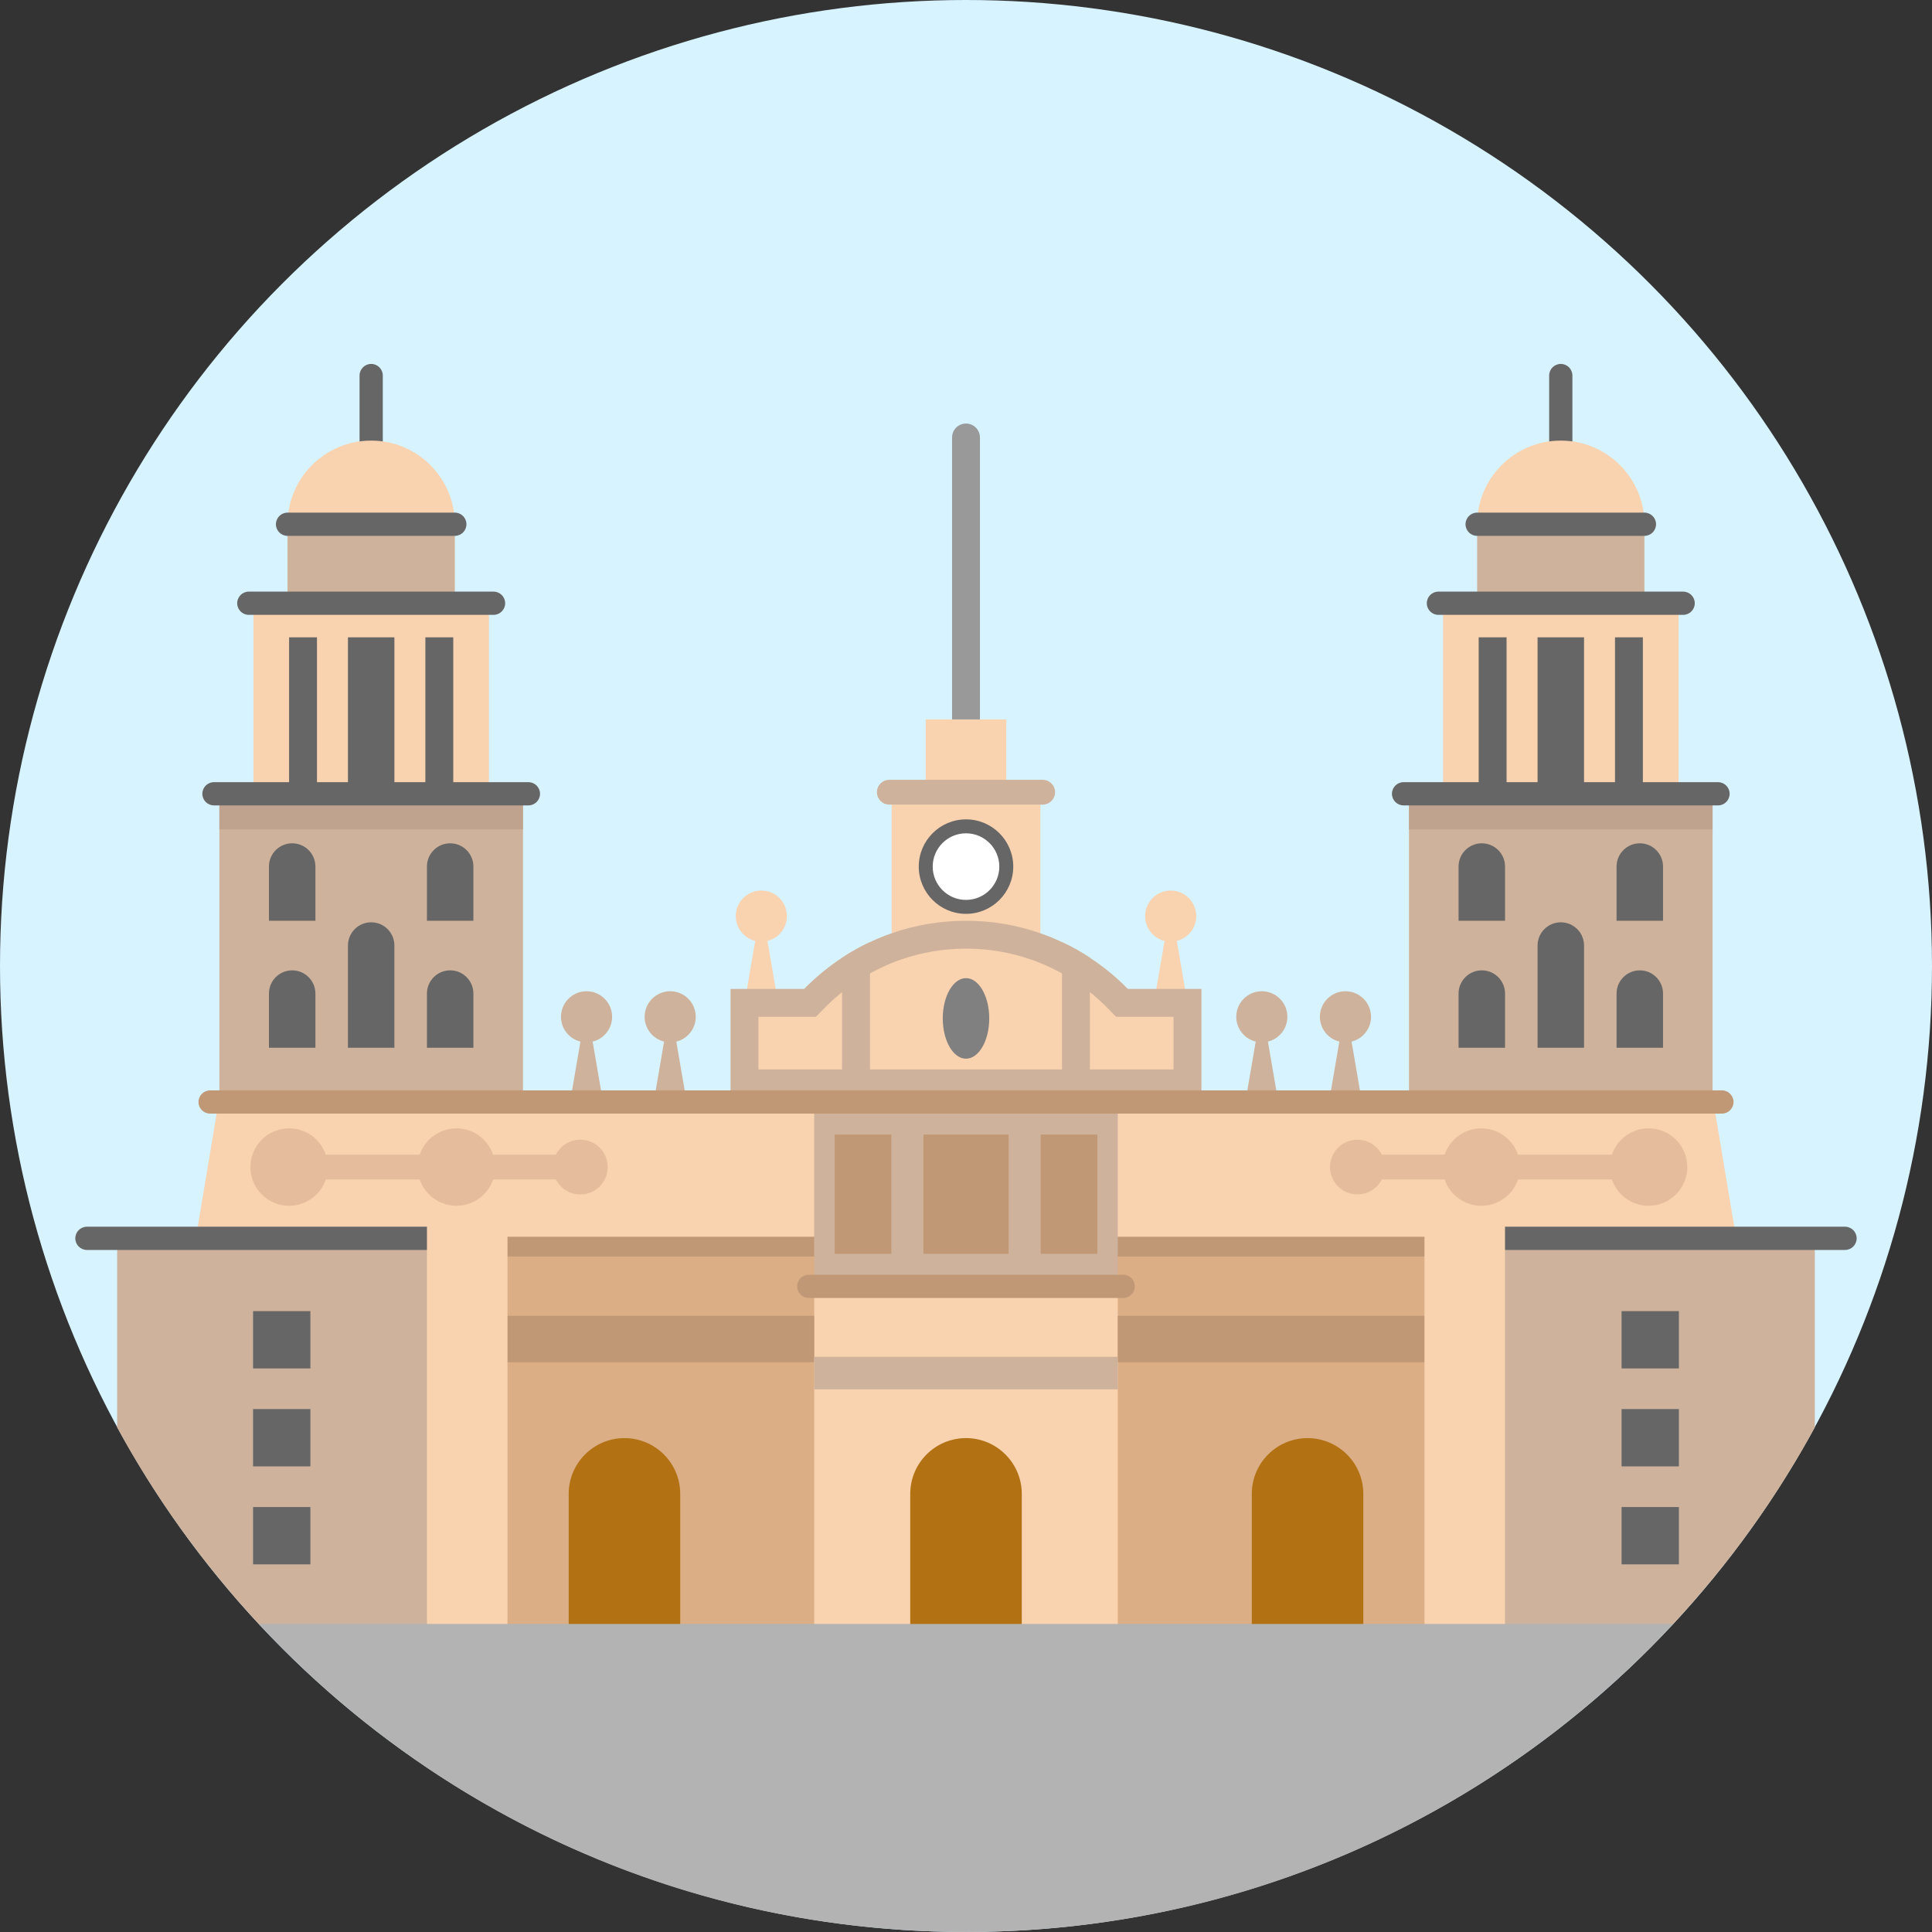 <?xml version="1.0" encoding="iso-8859-1"?>
<!-- Uploaded to: SVG Repo, www.svgrepo.com, Generator: SVG Repo Mixer Tools -->
<svg version="1.1" id="Layer_1" xmlns="http://www.w3.org/2000/svg" xmlns:xlink="http://www.w3.org/1999/xlink" 
	 viewBox="0 0 512.005 512.005" xml:space="preserve">
<rect x="0" y="0" width="512.005" height="512.005" fill="#333333" stroke="none"/>
<circle style="fill:#D7F3FF;" cx="256.002" cy="256.002" r="256.002"/>
<g>
	<polygon style="fill:#DBAE86;" points="388.18,320.368 388.18,354.849 282.686,354.849 282.686,337.091 282.686,320.368 
		282.701,320.368 	"/>
	<polygon style="fill:#DBAE86;" points="225.628,336.669 225.628,354.849 123.815,354.849 123.815,319.547 225.628,319.547 	"/>
</g>
<g>
	<rect x="129.972" y="326.419" style="fill:#C19876;" width="91.955" height="6.568"/>
	<rect x="287.91" y="326.419" style="fill:#C19876;" width="91.955" height="6.568"/>
</g>
<g>
	<polygon style="fill:#DBAE86;" points="388.18,354.849 388.18,437.771 359.259,437.771 327.462,437.771 289.254,437.771 
		289.254,364.76 289.254,354.849 	"/>
	<polygon style="fill:#DBAE86;" points="227.679,364.76 227.679,437.771 187.578,437.771 154.195,437.771 123.815,437.771 
		123.815,354.849 227.679,354.849 	"/>
</g>
<path style="fill:#666666;" d="M98.367,128.05c-1.701,0-3.079-1.378-3.079-3.079V99.524c0-1.701,1.378-3.079,3.079-3.079
	c1.701,0,3.079,1.378,3.079,3.079v25.448C101.445,126.672,100.067,128.05,98.367,128.05z"/>
<path style="fill:#999999;" d="M256.004,218.154c-2.041,0-3.694-1.654-3.694-3.694V115.94c0-2.041,1.654-3.694,3.694-3.694
	c2.041,0,3.694,1.654,3.694,3.694v98.519C259.698,216.5,258.046,218.154,256.004,218.154z"/>
<path style="fill:#F9D2AF;" d="M120.533,138.932l-22.577,13.543L76.2,138.932c0-12.241,9.926-22.167,22.167-22.167
	S120.533,126.691,120.533,138.932z"/>
<g>
	<path style="fill:#CEB29B;" d="M341.171,269.466c0-3.741-3.032-6.773-6.773-6.773c-3.74,0-6.773,3.032-6.773,6.773
		c0,3.181,2.197,5.843,5.154,6.57l-3.307,19.291h9.852l-3.307-19.291C338.974,275.31,341.171,272.649,341.171,269.466z"/>
	<path style="fill:#CEB29B;" d="M363.338,269.466c0-3.741-3.032-6.773-6.773-6.773c-3.74,0-6.773,3.032-6.773,6.773
		c0,3.181,2.197,5.843,5.154,6.57l-3.307,19.291h9.852l-3.307-19.291C361.141,275.31,363.338,272.649,363.338,269.466z"/>
	<path style="fill:#CEB29B;" d="M162.217,269.466c0-3.741-3.032-6.773-6.773-6.773c-3.74,0-6.773,3.032-6.773,6.773
		c0,3.181,2.197,5.843,5.154,6.57l-3.307,19.291h9.852l-3.307-19.291C160.02,275.31,162.217,272.649,162.217,269.466z"/>
	<path style="fill:#CEB29B;" d="M184.384,269.466c0-3.741-3.032-6.773-6.773-6.773c-3.74,0-6.773,3.032-6.773,6.773
		c0,3.181,2.197,5.843,5.154,6.57l-3.307,19.291h9.852l-3.307-19.291C182.187,275.31,184.384,272.649,184.384,269.466z"/>
</g>
<g>
	<path style="fill:#F9D2AF;" d="M317.019,242.784c0-3.741-3.032-6.773-6.773-6.773c-3.74,0-6.773,3.032-6.773,6.773
		c0,3.181,2.197,5.843,5.154,6.57l-3.307,19.291h9.852l-3.307-19.291C314.823,248.628,317.019,245.966,317.019,242.784z"/>
	<path style="fill:#F9D2AF;" d="M208.536,242.784c0-3.741-3.032-6.773-6.773-6.773c-3.74,0-6.773,3.032-6.773,6.773
		c0,3.181,2.197,5.843,5.154,6.57l-3.307,19.291h9.852l-3.307-19.291C206.339,248.628,208.536,245.966,208.536,242.784z"/>
</g>
<polygon style="fill:#CEB29B;" points="120.533,138.932 120.533,164.79 113.957,164.79 82.764,164.79 76.2,164.79 76.2,138.932 "/>
<polygon style="fill:#F9D2AF;" points="120.54,159.449 113.963,159.449 82.77,159.449 76.206,159.449 67.167,159.449 
	67.167,217.744 82.77,217.744 113.963,217.744 129.566,217.744 129.566,159.449 "/>
<polygon style="fill:#CEB29B;" points="453.855,210.358 453.855,298.201 373.402,298.201 373.402,210.358 382.429,210.358 
	398.032,210.358 429.225,210.358 444.828,210.358 "/>
<g>
	<path style="fill:#F9D2AF;" d="M275.708,211.996v35.331c-6.17-2.155-12.807,8.671-19.704,8.671s-13.534-10.826-19.704-8.671
		v-35.331h21.342H275.708z"/>
	<path style="fill:#F9D2AF;" d="M266.677,190.651v35.331c-3.342-2.155-6.937,8.671-10.673,8.671c-3.736,0-7.331-10.826-10.673-8.671
		v-35.331h11.56H266.677z"/>
</g>
<path style="fill:#CEB29B;" d="M298.897,262.081c-3.042-3.103-6.404-5.874-10.061-8.263c-2.352-1.564-4.815-2.943-7.389-4.138
	c-1.86-0.887-3.781-1.675-5.739-2.352c-6.17-2.155-12.807-3.313-19.704-3.313s-13.534,1.158-19.704,3.313
	c-1.97,0.677-3.892,1.465-5.751,2.352c-2.574,1.195-5.037,2.586-7.389,4.138c-3.645,2.389-7.007,5.16-10.049,8.263h-19.507v28.731
	h22.167h11.083h58.286h11.083h22.167v-28.731H298.897z"/>
<path style="fill:#F9D2AF;" d="M200.993,283.423V269.47h15.221l2.172-2.217c2.68-2.734,5.649-5.176,8.824-7.256
	c2.119-1.398,4.283-2.611,6.448-3.616c1.686-0.803,3.359-1.488,5.044-2.068c5.542-1.936,11.351-2.911,17.301-2.911
	c5.951,0,11.76,0.975,17.267,2.899c1.714,0.592,3.387,1.28,4.995,2.045c2.292,1.064,4.448,2.271,6.479,3.622
	c3.223,2.106,6.192,4.544,8.875,7.282l2.174,2.217h15.21v13.953h-110.01V283.423z"/>
<polygon style="fill:#CEB29B;" points="138.593,210.358 138.593,298.201 58.14,298.201 58.14,210.358 67.167,210.358 82.77,210.358 
	113.963,210.358 129.566,210.358 "/>
<polygon style="fill:#BFA38E;" points="138.593,210.358 138.593,219.797 58.14,219.797 58.14,210.358 67.167,210.358 82.77,210.358 
	113.963,210.358 129.566,210.358 "/>
<g>
	<path style="fill:#666666;" d="M440.727,244.015h-12.315v-14.372c0-3.4,2.757-6.157,6.157-6.157l0,0c3.4,0,6.157,2.757,6.157,6.157
		V244.015z"/>
	<path style="fill:#666666;" d="M440.727,277.672h-12.315v-14.359c0-3.4,2.757-6.157,6.157-6.157l0,0c3.4,0,6.157,2.757,6.157,6.157
		V277.672z"/>
	<path style="fill:#666666;" d="M398.857,244.015h-12.315v-14.372c0-3.4,2.757-6.157,6.157-6.157l0,0c3.4,0,6.157,2.757,6.157,6.157
		V244.015z"/>
	<path style="fill:#666666;" d="M398.857,277.672h-12.315v-14.359c0-3.4,2.757-6.157,6.157-6.157l0,0c3.4,0,6.157,2.757,6.157,6.157
		V277.672z"/>
	<path style="fill:#666666;" d="M419.792,277.672h-12.315v-27.093c0-3.4,2.757-6.157,6.157-6.157l0,0c3.4,0,6.157,2.757,6.157,6.157
		V277.672z"/>
	<path style="fill:#666666;" d="M125.459,244.015h-12.315v-14.372c0-3.4,2.757-6.157,6.157-6.157l0,0c3.4,0,6.157,2.757,6.157,6.157
		V244.015z"/>
	<path style="fill:#666666;" d="M125.459,277.672h-12.315v-14.359c0-3.4,2.757-6.157,6.157-6.157l0,0c3.4,0,6.157,2.757,6.157,6.157
		V277.672z"/>
	<path style="fill:#666666;" d="M83.589,244.015H71.274v-14.372c0-3.4,2.757-6.157,6.157-6.157l0,0c3.4,0,6.157,2.757,6.157,6.157
		V244.015z"/>
	<path style="fill:#666666;" d="M83.589,277.672H71.274v-14.359c0-3.4,2.757-6.157,6.157-6.157l0,0c3.4,0,6.157,2.757,6.157,6.157
		V277.672z"/>
	<path style="fill:#666666;" d="M104.524,277.672H92.209v-27.093c0-3.4,2.757-6.157,6.157-6.157l0,0c3.4,0,6.157,2.757,6.157,6.157
		V277.672z"/>
</g>
<g>
	<path style="fill:#CEB29B;" d="M230.549,249.68v41.132h-7.389v-36.994C225.512,252.267,227.975,250.875,230.549,249.68z"/>
	<path style="fill:#CEB29B;" d="M288.835,253.818v36.994h-7.389V249.68C284.02,250.875,286.483,252.254,288.835,253.818z"/>
</g>
<circle style="fill:#FFFFFF;" cx="256.002" cy="229.661" r="10.673"/>
<path style="fill:#666666;" d="M256.004,242.183c-6.904,0-12.521-5.617-12.521-12.521s5.617-12.521,12.521-12.521
	c6.904,0,12.521,5.617,12.521,12.521C268.524,236.566,262.909,242.183,256.004,242.183z M256.004,220.837
	c-4.867,0-8.826,3.959-8.826,8.826s3.959,8.826,8.826,8.826c4.867,0,8.826-3.959,8.826-8.826S260.872,220.837,256.004,220.837z"/>
<ellipse style="fill:#808080;" cx="256.002" cy="269.894" rx="6.157" ry="10.673"/>
<path style="fill:#CEB29B;" d="M276.323,206.66h-40.639c-1.814,0-3.284,1.47-3.284,3.284l0,0c0,1.814,1.47,3.284,3.284,3.284h40.639
	c1.814,0,3.284-1.47,3.284-3.284l0,0C279.608,208.131,278.137,206.66,276.323,206.66z"/>
<g>
	<rect x="76.611" y="168.899" style="fill:#666666;" width="7.389" height="41.464"/>
	<rect x="112.731" y="168.899" style="fill:#666666;" width="7.389" height="41.464"/>
	<rect x="92.209" y="168.899" style="fill:#666666;" width="12.315" height="41.464"/>
	<path style="fill:#666666;" d="M120.533,142.011H76.2c-1.701,0-3.079-1.378-3.079-3.079c0-1.701,1.378-3.079,3.079-3.079h44.334
		c1.701,0,3.079,1.378,3.079,3.079C123.612,140.633,122.234,142.011,120.533,142.011z"/>
	<path style="fill:#666666;" d="M130.797,162.946H65.938c-1.701,0-3.079-1.378-3.079-3.079c0-1.701,1.378-3.079,3.079-3.079h64.859
		c1.701,0,3.079,1.378,3.079,3.079C133.875,161.568,132.497,162.946,130.797,162.946z"/>
	<path style="fill:#666666;" d="M140.033,213.442H56.702c-1.701,0-3.079-1.378-3.079-3.079s1.378-3.079,3.079-3.079h83.331
		c1.701,0,3.079,1.378,3.079,3.079S141.734,213.442,140.033,213.442z"/>
	<path style="fill:#666666;" d="M413.628,128.05c-1.701,0-3.079-1.378-3.079-3.079V99.524c0-1.701,1.378-3.079,3.079-3.079
		c1.701,0,3.079,1.378,3.079,3.079v25.448C416.707,126.672,415.329,128.05,413.628,128.05z"/>
</g>
<path style="fill:#F9D2AF;" d="M435.795,138.932l-22.577,13.543l-21.757-13.543c0-12.241,9.926-22.167,22.167-22.167
	S435.795,126.691,435.795,138.932z"/>
<polygon style="fill:#CEB29B;" points="435.795,138.932 435.795,164.79 429.219,164.79 398.025,164.79 391.462,164.79 
	391.462,138.932 "/>
<polygon style="fill:#F9D2AF;" points="435.801,159.449 429.225,159.449 398.032,159.449 391.468,159.449 382.429,159.449 
	382.429,217.744 398.032,217.744 429.225,217.744 444.828,217.744 444.828,159.449 "/>
<polygon style="fill:#BFA38E;" points="453.855,210.358 453.855,219.797 373.402,219.797 373.402,210.358 382.429,210.358 
	398.032,210.358 429.225,210.358 444.828,210.358 "/>
<g>
	<rect x="391.873" y="168.899" style="fill:#666666;" width="7.389" height="41.464"/>
	<rect x="427.993" y="168.899" style="fill:#666666;" width="7.389" height="41.464"/>
	<rect x="407.476" y="168.899" style="fill:#666666;" width="12.315" height="41.464"/>
	<path style="fill:#666666;" d="M435.795,142.011h-44.334c-1.701,0-3.079-1.378-3.079-3.079c0-1.701,1.378-3.079,3.079-3.079h44.334
		c1.701,0,3.079,1.378,3.079,3.079C438.874,140.633,437.496,142.011,435.795,142.011z"/>
	<path style="fill:#666666;" d="M446.059,162.946H381.2c-1.701,0-3.079-1.378-3.079-3.079c0-1.701,1.378-3.079,3.079-3.079h64.859
		c1.701,0,3.079,1.378,3.079,3.079C449.137,161.568,447.759,162.946,446.059,162.946z"/>
	<path style="fill:#666666;" d="M455.295,213.442h-83.331c-1.701,0-3.079-1.378-3.079-3.079s1.378-3.079,3.079-3.079h83.331
		c1.701,0,3.079,1.378,3.079,3.079S456.995,213.442,455.295,213.442z"/>
</g>
<path style="fill:#CEB29B;" d="M480.948,327.757v50.54c-10.32,18.928-22.955,36.415-37.536,52.08l-55.232,13.961v-89.489v-27.093
	h71.87L480.948,327.757L480.948,327.757z"/>
<polygon style="fill:#F9D2AF;" points="453.867,290.812 460.05,327.757 388.18,327.757 296.237,327.757 296.224,327.757 
	284.328,311.747 296.224,290.812 318.391,290.812 373.402,290.812 453.855,290.812 "/>
<path style="fill:#B27214;" d="M361.296,395.895v41.874H331.74v-41.874c0-8.152,6.613-14.778,14.778-14.778
	C354.671,381.117,361.296,387.742,361.296,395.895z"/>
<g>
	<polygon style="fill:#F9D2AF;" points="296.224,363.876 296.224,437.771 270.782,437.771 241.226,437.771 215.771,437.771 
		215.771,363.876 	"/>
	<polygon style="fill:#F9D2AF;" points="296.224,354.849 296.224,363.876 215.771,363.876 215.771,354.849 215.771,340.897 
		296.224,340.897 	"/>
	<polygon style="fill:#F9D2AF;" points="215.771,290.812 221.522,309.284 215.771,327.757 123.815,327.757 51.958,327.757 
		58.14,290.812 138.593,290.812 193.604,290.812 	"/>
</g>
<polygon style="fill:#CEB29B;" points="296.224,327.757 296.224,340.897 215.771,340.897 215.771,327.757 215.771,290.812 
	226.854,290.812 285.141,290.812 296.224,290.812 "/>
<g>
	<path style="fill:#B27214;" d="M270.782,395.895v41.874h-29.556v-41.874c0-8.152,6.613-14.778,14.778-14.778
		C264.156,381.117,270.782,387.742,270.782,395.895z"/>
	<path style="fill:#B27214;" d="M180.267,395.895v40.643h-29.556v-40.643c0-8.152,6.613-14.778,14.778-14.778
		C173.654,381.117,180.267,387.742,180.267,395.895z"/>
</g>
<path style="fill:#CEB29B;" d="M123.815,354.849v89.077l-55.232-13.55c-14.581-15.665-27.216-33.152-37.536-52.08v-50.54h20.911
	h71.858V354.849z"/>
<g>
	<rect x="123.814" y="348.697" style="fill:#C19876;" width="91.955" height="12.315"/>
	<rect x="296.223" y="348.697" style="fill:#C19876;" width="91.955" height="12.315"/>
</g>
<rect x="215.77" y="359.571" style="fill:#CEB29B;" width="80.453" height="8.62"/>
<g>
	<path style="fill:#666666;" d="M125.256,331.254H23.036c-1.701,0-3.079-1.378-3.079-3.079c0-1.701,1.378-3.079,3.079-3.079h102.22
		c1.701,0,3.079,1.378,3.079,3.079C128.335,329.876,126.956,331.254,125.256,331.254z"/>
	<path style="fill:#666666;" d="M488.96,331.254H386.74c-1.701,0-3.079-1.378-3.079-3.079c0-1.701,1.378-3.079,3.079-3.079h102.22
		c1.701,0,3.079,1.378,3.079,3.079C492.039,329.876,490.661,331.254,488.96,331.254z"/>
</g>
<g>
	<rect x="113.149" y="321.185" style="fill:#F9D2AF;" width="21.345" height="113.704"/>
	<rect x="377.501" y="321.185" style="fill:#F9D2AF;" width="21.345" height="113.704"/>
</g>
<g>
	<rect x="67.067" y="347.465" style="fill:#666666;" width="15.188" height="15.188"/>
	<rect x="67.067" y="399.385" style="fill:#666666;" width="15.188" height="15.188"/>
	<rect x="67.067" y="373.425" style="fill:#666666;" width="15.188" height="15.188"/>
	<rect x="429.741" y="347.465" style="fill:#666666;" width="15.188" height="15.188"/>
	<rect x="429.741" y="399.385" style="fill:#666666;" width="15.188" height="15.188"/>
	<rect x="429.741" y="373.425" style="fill:#666666;" width="15.188" height="15.188"/>
</g>
<path style="fill:#B3B3B3;" d="M388.18,430.377h55.232C396.689,480.597,330.016,512,256.004,512s-140.686-31.403-187.421-81.623
	h55.232h26.896h29.556h35.504h25.455h29.556h25.443h35.516h29.556H388.18z"/>
<g>
	<circle style="fill:#E5BD9C;" cx="76.623" cy="309.289" r="10.262"/>
	<circle style="fill:#E5BD9C;" cx="120.957" cy="309.289" r="10.262"/>
	<circle style="fill:#E5BD9C;" cx="153.789" cy="309.289" r="7.257"/>
	<rect x="81.956" y="306.001" style="fill:#E5BD9C;" width="65.675" height="6.568"/>
	<circle style="fill:#E5BD9C;" cx="436.896" cy="309.289" r="10.262"/>
	<circle style="fill:#E5BD9C;" cx="392.563" cy="309.289" r="10.262"/>
	<circle style="fill:#E5BD9C;" cx="359.731" cy="309.289" r="7.257"/>
	<rect x="365.888" y="306.001" style="fill:#E5BD9C;" width="65.675" height="6.568"/>
</g>
<g>
	<path style="fill:#C19876;" d="M456.327,295.122H55.682c-1.701,0-3.079-1.378-3.079-3.079s1.378-3.079,3.079-3.079h400.645
		c1.701,0,3.079,1.378,3.079,3.079S458.027,295.122,456.327,295.122z"/>
	<path style="fill:#C19876;" d="M297.664,343.98h-83.331c-1.701,0-3.079-1.378-3.079-3.079c0-1.701,1.378-3.079,3.079-3.079h83.331
		c1.701,0,3.079,1.378,3.079,3.079C300.743,342.602,299.365,343.98,297.664,343.98z"/>
	<rect x="244.722" y="300.669" style="fill:#C19876;" width="22.577" height="31.609"/>
	<rect x="221.201" y="300.669" style="fill:#C19876;" width="15.017" height="31.609"/>
	<rect x="275.793" y="300.669" style="fill:#C19876;" width="15.017" height="31.609"/>
</g>
</svg>